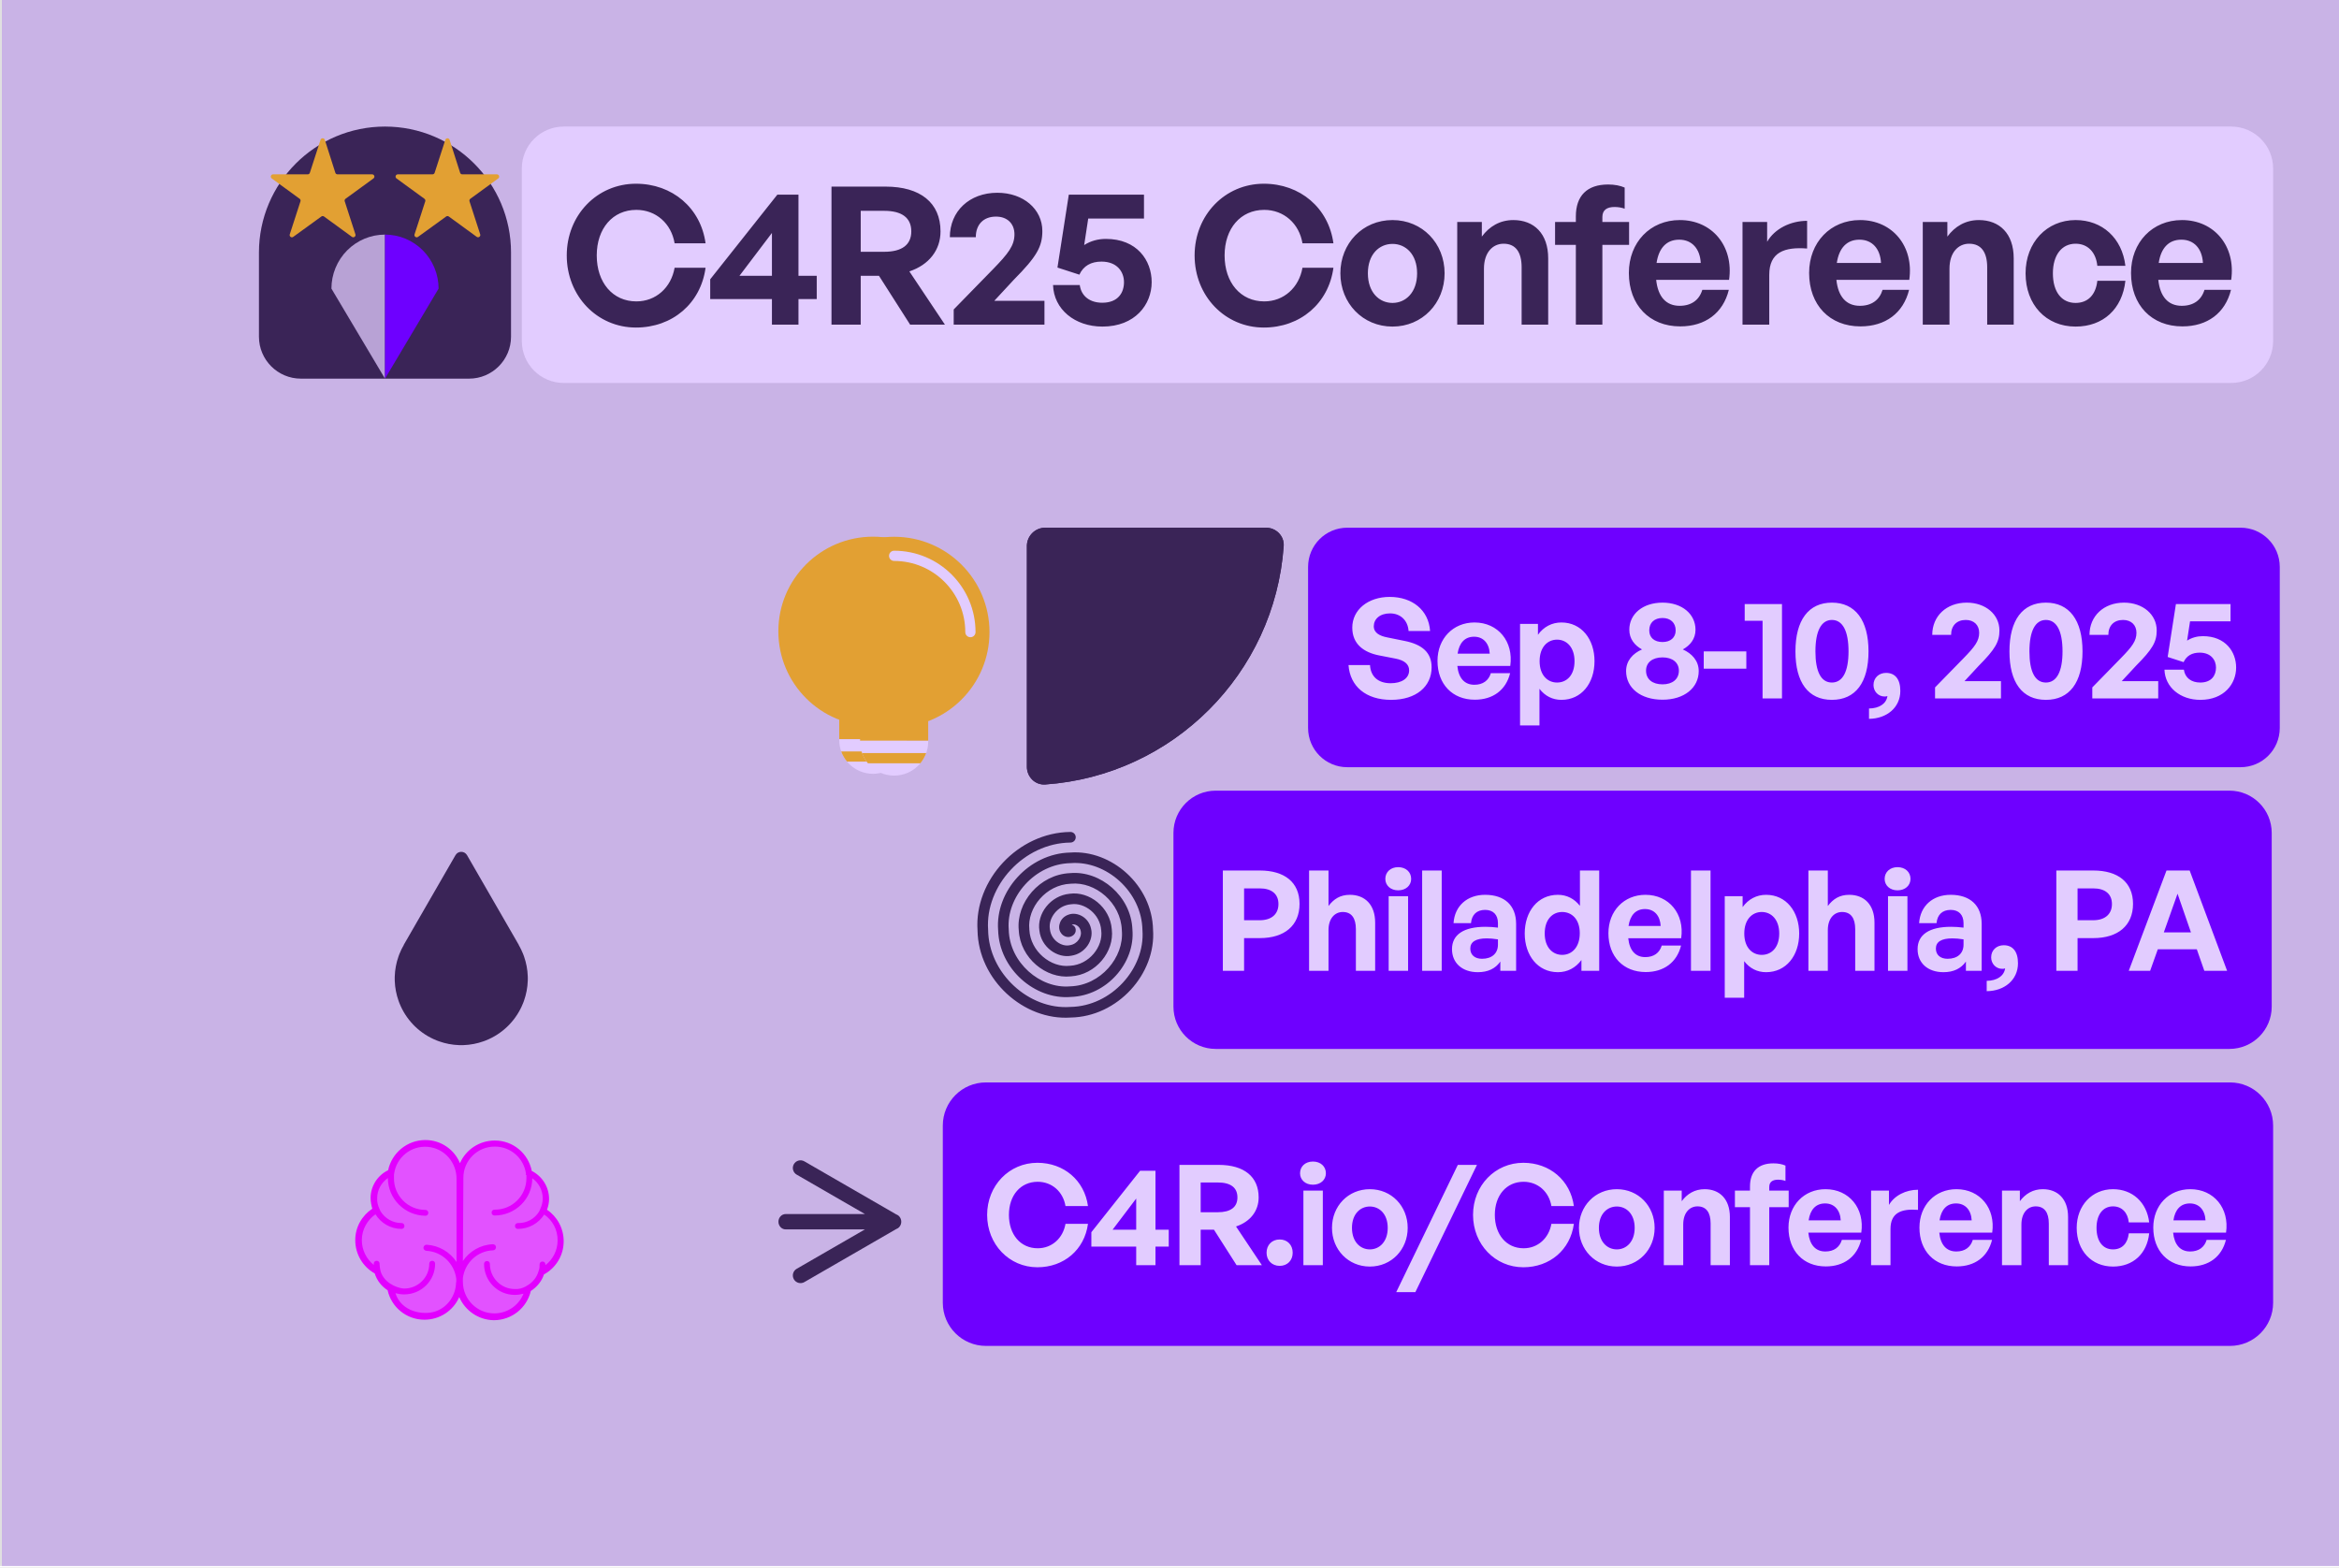 <svg width="361" height="242" viewBox="0 0 361 242" fill="none" xmlns="http://www.w3.org/2000/svg">
<rect x="0" y="0" width="361" height="242" fill="#808080" stroke="none"/>
<g clip-path="url(#clip0_3_53129)">
<rect width="361" height="242" fill="white"/>
<g clip-path="url(#clip1_3_53129)">
<g clip-path="url(#clip2_3_53129)">
<path d="M362.437 -0.292H-348.984V241.708H362.437V-0.292Z" fill="#E0E0E0"/>
<path d="M134.739 112.052C142.808 112.052 149.349 105.511 149.349 97.443C149.349 89.374 142.808 82.833 134.739 82.833C126.67 82.833 120.13 89.374 120.13 97.443C120.13 105.511 126.67 112.052 134.739 112.052Z" fill="#FFC800"/>
<path fill-rule="evenodd" clip-rule="evenodd" d="M133.957 85.755C133.957 85.322 134.308 84.971 134.741 84.971C141.629 84.971 147.212 90.555 147.212 97.443C147.212 97.876 146.861 98.227 146.428 98.227C145.995 98.227 145.644 97.876 145.644 97.443C145.644 91.421 140.762 86.539 134.741 86.539C134.308 86.539 133.957 86.188 133.957 85.755Z" fill="white"/>
<path d="M139.959 111.033H129.524V114.097H139.959V111.033Z" fill="#FFC800"/>
<path d="M129.524 114.097H139.959V114.216C139.959 117.098 137.623 119.434 134.742 119.434C131.86 119.434 129.524 117.098 129.524 114.216V114.097Z" fill="white"/>
<path d="M139.65 115.982C139.443 116.558 139.137 117.088 138.753 117.55H130.727C130.342 117.088 130.036 116.558 129.829 115.982H139.65Z" fill="#FFC800"/>
<path d="M161.326 121.083C159.763 121.194 158.488 119.912 158.488 118.345V84.285C158.488 82.718 159.758 81.447 161.326 81.447H195.385C196.953 81.447 198.234 82.723 198.124 84.286C196.734 103.969 181.01 119.694 161.326 121.083Z" fill="#2D2D2D"/>
<path d="M344.177 167.067H152.167C148.491 167.067 145.512 170.047 145.512 173.722V201.081C145.512 204.756 148.491 207.735 152.167 207.735H344.177C347.852 207.735 350.832 204.756 350.832 201.081V173.722C350.832 170.047 347.852 167.067 344.177 167.067Z" fill="#6E00FF"/>
<path d="M160.115 195.597C155.76 195.597 152.354 192.062 152.354 187.513C152.354 182.986 155.76 179.471 160.115 179.471C164.19 179.471 167.38 182.188 167.919 186.155H164.448C164.082 183.934 162.357 182.403 160.158 182.403C157.507 182.403 155.717 184.494 155.717 187.513C155.717 190.553 157.507 192.665 160.158 192.665C162.357 192.665 164.06 191.113 164.448 188.892H167.919C167.38 192.903 164.19 195.597 160.115 195.597ZM180.383 192.406H178.335V195.274H175.36V192.406H168.439V190.186L175.964 180.7H178.335V189.798H180.383V192.406ZM171.717 189.798H175.36V184.991L171.717 189.798ZM185.313 195.274H182.037V179.795H188.095C191.997 179.795 194.26 181.606 194.26 184.818C194.26 186.909 192.967 188.569 190.768 189.302L194.756 195.274H190.854L187.362 189.798H185.313V195.274ZM185.313 182.511V187.103H187.944C189.927 187.103 190.984 186.327 190.984 184.818C190.984 183.287 189.927 182.511 187.944 182.511H185.313ZM199.512 193.355C199.512 194.541 198.693 195.381 197.507 195.381C196.322 195.381 195.481 194.541 195.481 193.355C195.481 192.148 196.322 191.307 197.507 191.307C198.693 191.307 199.512 192.148 199.512 193.355ZM204.637 181.088C204.637 182.102 203.817 182.856 202.632 182.856C201.467 182.856 200.649 182.102 200.649 181.088C200.649 180.032 201.467 179.278 202.632 179.278C203.817 179.278 204.637 180.032 204.637 181.088ZM204.163 195.274H201.166V183.761H204.163V195.274ZM211.421 195.489C208.08 195.489 205.579 192.859 205.579 189.517C205.579 186.155 208.08 183.546 211.421 183.546C214.763 183.546 217.263 186.155 217.263 189.517C217.263 192.859 214.763 195.489 211.421 195.489ZM211.421 192.838C212.908 192.838 214.18 191.652 214.18 189.517C214.18 187.383 212.908 186.219 211.421 186.219C209.933 186.219 208.662 187.383 208.662 189.517C208.662 191.652 209.933 192.838 211.421 192.838ZM218.447 199.435H215.494L225 179.795H227.954L218.447 199.435ZM235.11 195.597C230.754 195.597 227.348 192.062 227.348 187.513C227.348 182.986 230.754 179.471 235.11 179.471C239.186 179.471 242.376 182.188 242.912 186.155H239.443C239.075 183.934 237.349 182.403 235.151 182.403C232.501 182.403 230.711 184.494 230.711 187.513C230.711 190.553 232.501 192.665 235.151 192.665C237.349 192.665 239.052 191.113 239.443 188.892H242.912C242.376 192.903 239.186 195.597 235.11 195.597ZM249.537 195.489C246.195 195.489 243.694 192.859 243.694 189.517C243.694 186.155 246.195 183.546 249.537 183.546C252.878 183.546 255.374 186.155 255.374 189.517C255.374 192.859 252.878 195.489 249.537 195.489ZM249.537 192.838C251.024 192.838 252.295 191.652 252.295 189.517C252.295 187.383 251.024 186.219 249.537 186.219C248.044 186.219 246.773 187.383 246.773 189.517C246.773 191.652 248.044 192.838 249.537 192.838ZM259.788 189V195.274H256.791V183.761H259.555V185.4C260.395 184.258 261.578 183.546 263.089 183.546C265.392 183.546 266.99 185.055 266.99 187.836V195.274H264.016V188.849C264.016 187.146 263.345 186.198 261.987 186.198C260.803 186.198 259.788 187.146 259.788 189ZM273.066 195.274H270.092V186.327H267.766V183.761H270.092V183.136C270.092 180.852 271.323 179.558 273.713 179.558C274.448 179.558 275.072 179.687 275.568 179.903V182.274C275.241 182.145 274.816 182.08 274.425 182.08C273.608 182.08 273.066 182.403 273.066 183.201V183.761H276.063V186.327H273.066V195.274ZM281.79 195.468C278.343 195.468 276.034 193.075 276.034 189.474C276.034 186.047 278.431 183.546 281.749 183.546C285.394 183.546 287.808 186.5 287.271 190.25H279.096C279.294 192.126 280.198 193.161 281.726 193.161C283.044 193.161 283.924 192.514 284.274 191.372H287.248C286.601 193.98 284.595 195.468 281.79 195.468ZM281.685 185.745C280.285 185.745 279.399 186.65 279.142 188.354H284.099C284.012 186.758 283.108 185.745 281.685 185.745ZM291.779 189.69V195.274H288.782V183.761H291.54V185.982C292.38 184.516 294.17 183.632 296.024 183.632V186.737C293.482 186.543 291.779 187.146 291.779 189.69ZM302.001 195.468C298.555 195.468 296.246 193.075 296.246 189.474C296.246 186.047 298.637 183.546 301.96 183.546C305.599 183.546 308.013 186.5 307.477 190.25H299.307C299.5 192.126 300.403 193.161 301.937 193.161C303.249 193.161 304.135 192.514 304.48 191.372H307.453C306.806 193.98 304.806 195.468 302.001 195.468ZM301.896 185.745C300.491 185.745 299.61 186.65 299.348 188.354H304.31C304.223 186.758 303.319 185.745 301.896 185.745ZM311.984 189V195.274H308.987V183.761H311.745V185.4C312.591 184.258 313.775 183.546 315.285 183.546C317.588 183.546 319.186 185.055 319.186 187.836V195.274H316.212V188.849C316.212 187.146 315.542 186.198 314.183 186.198C312.999 186.198 311.984 187.146 311.984 189ZM326.12 195.489C322.802 195.489 320.516 193.032 320.516 189.517C320.516 186.068 322.889 183.546 326.12 183.546C329.117 183.546 331.339 185.573 331.706 188.677H328.557C328.405 187.146 327.478 186.198 326.12 186.198C324.568 186.198 323.577 187.469 323.577 189.517C323.577 191.588 324.551 192.838 326.12 192.838C327.502 192.838 328.388 191.932 328.557 190.358H331.706C331.362 193.528 329.204 195.489 326.12 195.489ZM338.091 195.468C334.645 195.468 332.336 193.075 332.336 189.474C332.336 186.047 334.732 183.546 338.05 183.546C341.695 183.546 344.109 186.5 343.567 190.25H335.397C335.595 192.126 336.499 193.161 338.027 193.161C339.345 193.161 340.226 192.514 340.575 191.372H343.549C342.902 193.98 340.896 195.468 338.091 195.468ZM337.986 185.745C336.587 185.745 335.7 186.65 335.444 188.354H340.4C340.313 186.758 339.409 185.745 337.986 185.745Z" fill="white"/>
<path d="M138.004 112.277C146.131 112.277 152.718 105.689 152.718 97.563C152.718 89.436 146.131 82.848 138.004 82.848C129.877 82.848 123.289 89.436 123.289 97.563C123.289 105.689 129.877 112.277 138.004 112.277Z" fill="#FFC800"/>
<path fill-rule="evenodd" clip-rule="evenodd" d="M137.212 85.791C137.212 85.354 137.565 85.001 138.001 85.001C144.939 85.001 150.563 90.625 150.563 97.563C150.563 97.999 150.21 98.352 149.773 98.352C149.337 98.352 148.983 97.999 148.983 97.563C148.983 91.498 144.066 86.581 138.001 86.581C137.565 86.581 137.212 86.227 137.212 85.791Z" fill="white"/>
<path d="M143.257 111.251H132.747V114.337H143.257V111.251Z" fill="#FFC800"/>
<path d="M132.747 114.337H143.258V114.457C143.258 117.359 140.905 119.712 138.002 119.712C135.099 119.712 132.747 117.359 132.747 114.457V114.337Z" fill="white"/>
<path d="M142.948 116.235C142.739 116.816 142.43 117.349 142.043 117.815H133.959C133.571 117.349 133.263 116.816 133.054 116.235H142.948Z" fill="#FFC800"/>
<path d="M161.326 121.083C159.763 121.194 158.488 119.912 158.488 118.345V84.285C158.488 82.718 159.758 81.447 161.326 81.447H195.385C196.953 81.447 198.234 82.723 198.124 84.286C196.734 103.969 181.01 119.694 161.326 121.083Z" fill="#2D2D2D"/>
<path d="M345.809 81.447H207.938C204.597 81.447 201.889 84.156 201.889 87.496V112.365C201.889 115.706 204.597 118.415 207.938 118.415H345.809C349.15 118.415 351.858 115.706 351.858 112.365V87.496C351.858 84.156 349.15 81.447 345.809 81.447Z" fill="#6E00FF"/>
<path d="M220.955 102.996C220.955 105.949 218.583 108.019 214.703 108.019C210.801 108.019 208.365 105.928 208.128 102.651H211.448C211.534 104.354 212.633 105.454 214.639 105.454C216.298 105.454 217.484 104.721 217.484 103.47C217.484 102.5 216.73 101.918 215.414 101.659L212.871 101.164C210.521 100.71 208.71 99.439 208.71 96.874C208.71 94.114 211.146 92.13 214.488 92.13C217.958 92.13 220.502 94.157 220.718 97.391H217.398C217.29 95.774 216.169 94.674 214.531 94.674C212.935 94.674 212.03 95.579 212.03 96.658C212.03 97.714 213 98.167 214.121 98.383L216.773 98.921C219.489 99.46 220.955 100.71 220.955 102.996ZM227.619 107.997C224.169 107.997 221.862 105.604 221.862 102.004C221.862 98.576 224.255 96.076 227.575 96.076C231.218 96.076 233.633 99.029 233.094 102.78H224.923C225.117 104.656 226.023 105.69 227.554 105.69C228.869 105.69 229.753 105.044 230.097 103.901H233.073C232.426 106.51 230.421 107.997 227.619 107.997ZM227.511 98.275C226.109 98.275 225.225 99.18 224.966 100.883H229.925C229.839 99.288 228.933 98.275 227.511 98.275ZM246.096 102.047C246.096 105.454 244.09 108.019 240.988 108.019C239.629 108.019 238.463 107.437 237.6 106.316V111.964H234.603V96.291H237.367V97.973C238.247 96.744 239.519 96.076 240.988 96.076C244.09 96.076 246.096 98.662 246.096 102.047ZM243.011 102.047C243.011 99.891 241.787 98.727 240.317 98.727C238.854 98.727 237.623 99.87 237.623 102.047C237.623 104.224 238.854 105.346 240.317 105.346C241.787 105.346 243.011 104.246 243.011 102.047ZM262.179 103.578C262.179 106.165 259.94 107.997 256.598 107.997C253.187 107.997 250.971 106.165 250.971 103.578C250.971 101.983 252.003 100.862 253.426 100.236C252.283 99.611 251.467 98.598 251.467 97.197C251.467 94.782 253.537 93.014 256.598 93.014C259.613 93.014 261.683 94.782 261.683 97.197C261.683 98.598 260.867 99.611 259.724 100.236C261.124 100.862 262.179 101.983 262.179 103.578ZM254.546 97.304C254.546 98.404 255.321 99.094 256.598 99.094C257.823 99.094 258.622 98.404 258.622 97.304C258.622 96.119 257.823 95.386 256.598 95.386C255.321 95.386 254.546 96.119 254.546 97.304ZM254.05 103.513C254.05 104.829 255.024 105.626 256.598 105.626C258.126 105.626 259.118 104.829 259.118 103.513C259.118 102.263 258.126 101.465 256.598 101.465C255.024 101.465 254.05 102.263 254.05 103.513ZM269.527 103.212H262.955V100.538H269.527V103.212ZM275.031 107.803H272.034V95.817H269.276V93.23H275.031V107.803ZM277.107 100.538C277.107 95.709 279.137 93.014 282.734 93.014C286.332 93.014 288.385 95.709 288.385 100.538C288.385 105.346 286.379 108.019 282.734 108.019C279.09 108.019 277.107 105.346 277.107 100.538ZM280.192 100.538C280.192 103.664 281.055 105.346 282.734 105.346C284.396 105.346 285.3 103.664 285.3 100.538C285.3 97.391 284.396 95.687 282.734 95.687C281.096 95.687 280.192 97.391 280.192 100.538ZM293.295 106.639C293.295 109.226 291.178 110.929 288.461 110.951V109.355C290.059 109.334 291.137 108.601 291.307 107.437C291.114 107.502 290.986 107.502 290.858 107.502C289.884 107.502 289.155 106.704 289.155 105.734C289.155 104.613 289.994 103.858 291.097 103.858C292.473 103.858 293.295 104.807 293.295 106.639ZM308.83 105.13V107.803H298.654V106.1L303.074 101.573C304.754 99.849 305.465 98.943 305.465 97.671C305.465 96.485 304.666 95.687 303.395 95.687C301.995 95.687 301.132 96.571 301.132 97.994H298.222C298.222 95.084 300.421 93.014 303.546 93.014C306.456 93.014 308.591 94.847 308.591 97.304C308.591 99.073 307.943 100.193 305.401 102.758L303.202 105.13H308.83ZM310.136 100.538C310.136 95.709 312.165 93.014 315.763 93.014C319.361 93.014 321.414 95.709 321.414 100.538C321.414 105.346 319.408 108.019 315.763 108.019C312.118 108.019 310.136 105.346 310.136 100.538ZM313.221 100.538C313.221 103.664 314.084 105.346 315.763 105.346C317.425 105.346 318.329 103.664 318.329 100.538C318.329 97.391 317.425 95.687 315.763 95.687C314.124 95.687 313.221 97.391 313.221 100.538ZM333.1 105.13V107.803H322.924V106.1L327.344 101.573C329.029 99.849 329.741 98.943 329.741 97.671C329.741 96.485 328.942 95.687 327.671 95.687C326.265 95.687 325.402 96.571 325.402 97.994H322.492C322.492 95.084 324.691 93.014 327.822 93.014C330.732 93.014 332.866 94.847 332.866 97.304C332.866 99.073 332.219 100.193 329.671 102.758L327.472 105.13H333.1ZM339.602 108.019C336.499 108.019 334.149 106.079 334.062 103.363H337.059C337.234 104.634 338.225 105.346 339.584 105.346C341.351 105.346 342.016 104.224 342.016 103.039C342.016 101.897 341.263 100.732 339.497 100.732C338.33 100.732 337.467 101.207 337.018 102.198L334.557 101.4L335.829 93.23H344.261V95.903H338.01L337.555 98.878C338.289 98.404 339.129 98.188 339.992 98.188C343.462 98.188 345.124 100.581 345.124 103.039C345.124 105.54 343.269 108.019 339.602 108.019Z" fill="white"/>
<path fill-rule="evenodd" clip-rule="evenodd" d="M166.029 129.218C166.033 129.67 165.671 130.04 165.219 130.046C158.007 130.121 152.047 136.756 152.504 143.469L152.506 143.492L152.506 143.515C152.591 150.289 158.853 155.863 165.152 155.418L165.175 155.416H165.198C171.56 155.319 176.758 149.45 176.326 143.585L176.324 143.563L176.323 143.54C176.217 137.615 170.722 132.801 165.273 133.22L165.25 133.222L165.228 133.222C159.715 133.339 155.281 138.445 155.686 143.459L155.687 143.482L155.688 143.504C155.816 148.582 160.542 152.633 165.141 152.241L165.163 152.239L165.186 152.238C169.849 152.102 173.523 147.763 173.145 143.599L173.143 143.576L173.142 143.553C172.997 139.323 169.035 136.035 165.289 136.396L165.266 136.399L165.244 136.399C161.429 136.555 158.519 140.125 158.866 143.44L158.868 143.462L158.869 143.485C159.033 146.867 162.221 149.397 165.117 149.066L165.14 149.063L165.163 149.062C168.128 148.892 170.279 146.089 169.966 143.628L169.963 143.605L169.961 143.582C169.784 141.047 167.367 139.277 165.326 139.569L165.303 139.573L165.28 139.575C163.163 139.756 161.771 141.783 162.041 143.389L162.044 143.413L162.047 143.437C162.229 145.126 163.867 146.138 165.048 145.9L165.072 145.895L165.095 145.892C166.369 145.711 166.999 144.476 166.804 143.732L166.798 143.708L166.793 143.683C166.714 143.281 166.477 142.995 166.198 142.829C165.899 142.651 165.629 142.653 165.503 142.701L165.477 142.711L165.449 142.719C165.436 142.723 165.425 142.727 165.413 142.732C165.74 142.815 165.994 143.097 166.026 143.452C166.094 144.222 165.422 144.568 165.024 144.616C164.544 144.673 164.045 144.455 163.739 143.989C163.382 143.491 163.419 142.848 163.612 142.374C163.823 141.85 164.272 141.375 164.945 141.161C165.637 140.908 166.42 141.056 167.035 141.421C167.673 141.801 168.213 142.458 168.395 143.342C168.834 145.084 167.503 147.19 165.349 147.51C163.196 147.928 160.715 146.222 160.421 143.637C160.006 141.063 162.107 138.217 165.117 137.945C168.112 137.531 171.339 140.007 171.594 143.445C172.012 146.858 169.147 150.46 165.28 150.696C161.439 151.12 157.456 147.875 157.235 143.587C156.803 139.326 160.435 134.97 165.154 134.764C169.839 134.326 174.587 138.332 174.777 143.474C175.227 148.58 170.827 153.698 165.257 153.875C159.722 154.331 154.216 149.558 154.051 143.568C153.585 137.615 158.747 131.735 165.17 131.586C171.553 131.109 177.823 136.648 177.96 143.487C178.448 150.29 172.517 156.928 165.246 157.053C158.014 157.549 150.979 151.248 150.869 143.558C150.362 135.901 157.068 128.493 165.202 128.408C165.654 128.403 166.024 128.766 166.029 129.218ZM165.106 143.108C165.106 143.108 165.106 143.107 165.106 143.106V143.108Z" fill="#2D2D2D"/>
<path d="M344.093 122.033H187.634C184.031 122.033 181.11 124.954 181.11 128.556V155.374C181.11 158.976 184.031 161.897 187.634 161.897H344.093C347.695 161.897 350.616 158.976 350.616 155.374V128.556C350.616 124.954 347.695 122.033 344.093 122.033Z" fill="#6E00FF"/>
<path d="M194.448 144.793H192.012V149.838H188.735V134.359H194.448C198.221 134.359 200.571 136.148 200.571 139.512C200.571 142.874 198.221 144.793 194.448 144.793ZM194.427 137.118H192.012V142.034H194.427C196.281 142.034 197.315 141.063 197.315 139.533C197.315 138.002 196.281 137.118 194.427 137.118ZM205.04 143.564V149.838H202.044V134.359H205.04V139.835C205.838 138.779 206.83 138.11 208.339 138.11C210.646 138.11 212.241 139.619 212.241 142.4V149.838H209.266V143.413C209.266 141.711 208.598 140.762 207.239 140.762C206.054 140.762 205.04 141.711 205.04 143.564ZM217.798 135.652C217.798 136.666 216.979 137.42 215.793 137.42C214.629 137.42 213.81 136.666 213.81 135.652C213.81 134.596 214.629 133.842 215.793 133.842C216.979 133.842 217.798 134.596 217.798 135.652ZM217.324 149.838H214.327V138.325H217.324V149.838ZM222.513 149.838H219.494V134.359H222.513V149.838ZM231.56 149.838V148.415C230.806 149.493 229.663 150.053 228.089 150.053C225.696 150.053 224.101 148.652 224.101 146.496C224.101 144.254 225.911 143.047 229.275 143.047C229.922 143.047 230.482 143.09 231.193 143.176V142.486C231.193 141.193 230.46 140.438 229.21 140.438C227.917 140.438 227.141 141.193 227.033 142.486H224.338C224.51 139.835 226.429 138.11 229.21 138.11C232.228 138.11 233.996 139.77 233.996 142.594V149.838H231.56ZM226.925 146.41C226.925 147.38 227.615 147.984 228.736 147.984C230.266 147.984 231.193 147.143 231.193 145.806V144.987C230.482 144.879 229.986 144.836 229.469 144.836C227.766 144.836 226.925 145.375 226.925 146.41ZM235.326 144.082C235.326 140.675 237.332 138.11 240.44 138.11C241.816 138.11 242.983 138.714 243.846 139.813V134.359H246.82V149.838H244.079V148.177C243.175 149.385 241.927 150.053 240.44 150.053C237.332 150.053 235.326 147.444 235.326 144.082ZM238.411 144.082C238.411 146.237 239.641 147.38 241.105 147.38C242.592 147.38 243.822 146.216 243.822 144.038C243.822 141.861 242.574 140.762 241.105 140.762C239.641 140.762 238.411 141.883 238.411 144.082ZM253.998 150.032C250.552 150.032 248.242 147.639 248.242 144.038C248.242 140.611 250.633 138.11 253.957 138.11C257.602 138.11 260.016 141.063 259.474 144.815H251.304C251.496 146.69 252.406 147.725 253.934 147.725C255.252 147.725 256.132 147.078 256.476 145.936H259.456C258.809 148.544 256.803 150.032 253.998 150.032ZM253.893 140.309C252.488 140.309 251.607 141.214 251.345 142.918H256.307C256.22 141.322 255.316 140.309 253.893 140.309ZM264.004 149.838H260.984V134.359H264.004V149.838ZM277.685 144.082C277.685 147.488 275.679 150.053 272.576 150.053C271.218 150.053 270.052 149.471 269.194 148.35V153.998H266.197V138.325H268.955V140.007C269.842 138.779 271.113 138.11 272.576 138.11C275.679 138.11 277.685 140.697 277.685 144.082ZM274.606 144.082C274.606 141.926 273.375 140.762 271.906 140.762C270.442 140.762 269.212 141.904 269.212 144.082C269.212 146.259 270.442 147.38 271.906 147.38C273.375 147.38 274.606 146.281 274.606 144.082ZM282.105 143.564V149.838H279.108V134.359H282.105V139.835C282.904 138.779 283.895 138.11 285.405 138.11C287.715 138.11 289.307 139.619 289.307 142.4V149.838H286.333V143.413C286.333 141.711 285.662 140.762 284.303 140.762C283.12 140.762 282.105 141.711 282.105 143.564ZM294.864 135.652C294.864 136.666 294.047 137.42 292.858 137.42C291.697 137.42 290.875 136.666 290.875 135.652C290.875 134.596 291.697 133.842 292.858 133.842C294.047 133.842 294.864 134.596 294.864 135.652ZM294.392 149.838H291.394V138.325H294.392V149.838ZM303.418 149.838V148.415C302.66 149.493 301.517 150.053 299.949 150.053C297.552 150.053 295.96 148.652 295.96 146.496C295.96 144.254 297.768 143.047 301.132 143.047C301.78 143.047 302.34 143.09 303.051 143.176V142.486C303.051 141.193 302.316 140.438 301.068 140.438C299.774 140.438 298.998 141.193 298.887 142.486H296.193C296.368 139.835 298.287 138.11 301.068 138.11C304.083 138.11 305.85 139.77 305.85 142.594V149.838H303.418ZM298.782 146.41C298.782 147.38 299.471 147.984 300.59 147.984C302.124 147.984 303.051 147.143 303.051 145.806V144.987C302.34 144.879 301.844 144.836 301.325 144.836C299.622 144.836 298.782 145.375 298.782 146.41ZM311.454 148.674C311.454 151.26 309.343 152.964 306.626 152.985V151.39C308.218 151.368 309.296 150.635 309.471 149.471C309.273 149.536 309.145 149.536 309.016 149.536C308.048 149.536 307.314 148.738 307.314 147.768C307.314 146.647 308.153 145.893 309.256 145.893C310.632 145.893 311.454 146.841 311.454 148.674ZM323.087 144.793H320.65V149.838H317.373V134.359H323.087C326.86 134.359 329.21 136.148 329.21 139.512C329.21 142.874 326.86 144.793 323.087 144.793ZM323.064 137.118H320.65V142.034H323.064C324.918 142.034 325.956 141.063 325.956 139.533C325.956 138.002 324.918 137.118 323.064 137.118ZM340.214 149.838L339.054 146.518H333.036L331.852 149.838H328.551L334.377 134.359H337.951L343.73 149.838H340.214ZM336.08 137.938L333.963 143.909H338.15L336.08 137.938Z" fill="white"/>
<path d="M80.72 154.865C80.73 154.84 80.739 154.815 80.749 154.79C80.766 154.746 80.784 154.701 80.8 154.657C80.823 154.597 80.844 154.536 80.866 154.475C80.869 154.464 80.874 154.454 80.878 154.443C81.22 153.471 81.418 152.444 81.454 151.392C81.454 151.38 81.454 151.369 81.456 151.356C81.457 151.288 81.459 151.221 81.46 151.153C81.46 151.114 81.46 151.074 81.46 151.034C81.46 150.995 81.46 150.955 81.46 150.916C81.46 150.848 81.457 150.781 81.456 150.713C81.456 150.701 81.456 150.69 81.454 150.677C81.419 149.624 81.22 148.597 80.878 147.626C80.874 147.615 80.869 147.605 80.866 147.593C80.844 147.533 80.822 147.471 80.8 147.412C80.783 147.367 80.766 147.323 80.749 147.278C80.739 147.253 80.73 147.229 80.72 147.204C80.53 146.731 80.309 146.279 80.059 145.848L80.071 145.841L72.08 131.99C71.684 131.305 70.697 131.305 70.301 131.99L62.31 145.843L62.322 145.85C62.072 146.279 61.85 146.731 61.662 147.204C61.652 147.229 61.642 147.254 61.632 147.279C61.615 147.323 61.597 147.368 61.581 147.412C61.558 147.473 61.537 147.533 61.515 147.594C61.512 147.605 61.507 147.615 61.504 147.627C61.161 148.597 60.962 149.625 60.927 150.678C60.927 150.69 60.927 150.701 60.926 150.713C60.924 150.781 60.922 150.849 60.922 150.916C60.922 150.956 60.922 150.996 60.922 151.035C60.922 151.074 60.922 151.115 60.922 151.154C60.922 151.222 60.924 151.289 60.926 151.357C60.926 151.369 60.926 151.38 60.927 151.393C60.962 152.445 61.161 153.473 61.504 154.444C61.507 154.454 61.512 154.465 61.515 154.476C61.537 154.537 61.559 154.597 61.581 154.658C61.598 154.703 61.615 154.746 61.632 154.79C61.642 154.815 61.652 154.84 61.662 154.867C62.16 156.111 62.883 157.215 63.771 158.143C63.778 158.151 63.788 158.16 63.795 158.168C63.839 158.214 63.883 158.26 63.929 158.304C63.973 158.349 64.018 158.393 64.062 158.435C64.072 158.445 64.081 158.453 64.089 158.462C65.015 159.35 66.118 160.073 67.362 160.573C67.387 160.582 67.412 160.593 67.439 160.603C67.483 160.62 67.526 160.637 67.57 160.654C67.631 160.677 67.691 160.698 67.753 160.721C67.763 160.724 67.773 160.728 67.784 160.732C68.755 161.075 69.782 161.273 70.833 161.31C70.845 161.31 70.858 161.31 70.869 161.31C70.936 161.312 71.004 161.314 71.071 161.315C71.11 161.315 71.15 161.315 71.189 161.315C71.229 161.315 71.269 161.315 71.308 161.315C71.376 161.315 71.443 161.312 71.51 161.31C71.522 161.31 71.534 161.31 71.546 161.31C72.598 161.273 73.625 161.075 74.595 160.732C74.606 160.729 74.616 160.725 74.626 160.721C74.688 160.699 74.749 160.677 74.809 160.654C74.853 160.637 74.897 160.62 74.941 160.603C74.966 160.593 74.992 160.583 75.018 160.573C76.261 160.073 77.364 159.35 78.29 158.462C78.299 158.453 78.308 158.443 78.317 158.435C78.362 158.392 78.407 158.348 78.451 158.304C78.496 158.26 78.539 158.214 78.584 158.168C78.592 158.16 78.6 158.151 78.609 158.143C79.496 157.216 80.22 156.112 80.718 154.867L80.72 154.865Z" fill="#2D2D2D"/>
<path d="M70.989 181.822C70.989 178.853 68.622 176.448 65.653 176.448C62.985 176.448 60.768 178.365 60.354 180.958C58.813 181.596 57.724 183.137 57.686 184.903C57.686 185.542 57.837 186.181 58.1 186.745C56.446 187.647 55.357 189.413 55.357 191.405C55.357 193.509 56.521 195.313 58.288 196.215C58.588 197.342 59.34 198.281 60.317 198.845C60.768 201.325 62.947 203.204 65.54 203.242C68.509 203.242 70.914 200.875 70.914 197.906L70.989 181.859V181.822Z" fill="#FF66FF"/>
<path d="M70.988 181.822C70.988 178.853 73.394 176.486 76.362 176.486C79.03 176.486 81.247 178.477 81.624 181.033C83.164 181.709 84.254 183.212 84.216 185.016C84.216 185.655 84.066 186.294 83.803 186.857C85.418 187.797 86.508 189.526 86.508 191.555C86.508 193.584 85.306 195.463 83.54 196.327C83.239 197.455 82.488 198.394 81.473 198.921C80.984 201.401 78.805 203.279 76.212 203.242C73.243 203.242 70.876 200.837 70.876 197.868L70.951 181.822H70.988Z" fill="#FF66FF"/>
<path fill-rule="evenodd" clip-rule="evenodd" d="M84.443 186.669C84.63 186.143 84.743 185.617 84.743 185.054C84.743 183.175 83.653 181.521 82.075 180.732C81.549 178.064 79.219 176.035 76.363 176.035C73.958 176.035 71.891 177.463 70.989 179.53C70.125 177.425 68.058 175.96 65.653 175.96C62.835 175.96 60.467 177.951 59.903 180.619C58.325 181.371 57.198 183.024 57.198 184.903C57.198 185.467 57.31 186.031 57.461 186.557C55.883 187.609 54.83 189.375 54.83 191.404C54.83 193.622 56.032 195.538 57.837 196.553C58.175 197.643 58.889 198.544 59.828 199.146C60.392 201.739 62.722 203.693 65.503 203.693C67.907 203.693 69.975 202.265 70.877 200.198C71.778 202.265 73.808 203.73 76.212 203.768C78.993 203.768 81.323 201.851 81.925 199.259C82.864 198.658 83.616 197.755 83.954 196.703C85.758 195.726 86.998 193.809 86.998 191.592C86.998 189.563 85.983 187.759 84.405 186.707L84.443 186.669ZM70.388 197.868C70.388 199.897 69.11 201.776 67.194 202.415C65.277 203.054 61.929 202.464 61.031 199.597C61.444 199.709 61.933 199.785 62.383 199.785C65.014 199.785 67.156 197.68 67.156 195.05C67.156 194.787 66.968 194.599 66.705 194.599C66.442 194.599 66.254 194.787 66.254 195.05C66.254 197.154 64.526 198.883 62.383 198.883C61.782 198.883 59.697 198.375 58.885 196.609C58.584 195.952 58.588 195.05 58.588 195.05C58.588 194.787 58.4 194.599 58.137 194.599C57.874 194.599 57.686 194.787 57.686 195.05V195.237C56.559 194.336 55.845 192.945 55.845 191.404C55.845 189.751 56.709 188.285 57.949 187.421C58.776 188.774 60.279 189.676 61.97 189.676C62.233 189.676 62.421 189.488 62.421 189.225C62.421 188.962 62.233 188.774 61.97 188.774C60.617 188.774 59.415 188.06 58.738 186.97L58.55 186.557C58.325 186.068 58.175 185.504 58.212 184.941C58.212 183.663 58.851 182.536 59.866 181.822C59.866 185.016 62.459 187.609 65.653 187.647C65.916 187.647 66.104 187.458 66.104 187.195C66.104 186.932 65.916 186.745 65.653 186.745C62.947 186.745 60.767 184.528 60.805 181.822V181.333L60.843 181.07C61.219 178.627 63.436 176.787 66.028 177.012C68.622 177.237 70.501 179.454 70.463 182.01V182.386V194.787C69.449 193.246 67.758 192.231 65.841 192.118C65.578 192.118 65.39 192.307 65.352 192.57C65.352 192.833 65.54 193.02 65.803 193.058C68.208 193.171 70.162 195.05 70.425 197.417V197.943L70.388 197.868ZM84.179 195.351V195.162C84.179 194.899 83.991 194.711 83.728 194.711C83.465 194.711 83.278 194.899 83.278 195.162C83.278 195.425 83.278 195.689 83.202 195.952L83.127 196.177C82.864 197.154 82.188 197.981 81.286 198.469L81.098 198.582C80.609 198.845 80.046 198.996 79.445 198.958C77.34 198.958 75.611 197.229 75.611 195.087C75.611 194.824 75.423 194.636 75.16 194.636C74.897 194.636 74.71 194.824 74.71 195.087C74.71 197.718 76.814 199.86 79.445 199.86C79.933 199.86 80.384 199.785 80.798 199.672C80.083 201.476 78.317 202.716 76.288 202.716C73.62 202.716 71.44 200.536 71.44 197.831V197.267C71.741 194.899 73.695 193.058 76.1 192.983C76.363 192.983 76.551 192.757 76.551 192.494C76.551 192.231 76.326 192.044 76.062 192.044C74.146 192.118 72.455 193.133 71.44 194.636L71.515 182.273V181.785C71.515 179.116 73.695 176.936 76.401 176.974C78.844 176.974 80.835 178.778 81.173 181.108V181.371H81.248V181.859C81.248 184.565 79.031 186.745 76.326 186.707C76.062 186.707 75.874 186.895 75.874 187.158C75.874 187.421 76.062 187.609 76.326 187.609C79.519 187.609 82.15 185.054 82.15 181.859C83.127 182.536 83.766 183.701 83.766 184.978C83.766 185.542 83.616 186.106 83.39 186.594L83.202 187.008C82.526 188.098 81.323 188.811 79.933 188.774C79.67 188.774 79.482 188.962 79.482 189.225C79.482 189.488 79.67 189.676 79.933 189.676C81.624 189.676 83.127 188.811 83.991 187.458C85.269 188.323 86.096 189.826 86.059 191.48C86.059 193.02 85.307 194.411 84.179 195.275V195.351Z" fill="#FF00FF"/>
<path d="M138.339 189.691C138.745 189.547 139.047 189.162 139.094 188.695C139.097 188.664 139.1 188.633 139.1 188.603C139.102 188.547 139.1 188.492 139.094 188.436C139.046 187.97 138.743 187.586 138.337 187.443L124.143 179.247C123.576 178.92 122.852 179.114 122.525 179.681C122.198 180.248 122.392 180.972 122.958 181.3L133.494 187.383H121.258C120.643 187.383 120.143 187.913 120.143 188.567C120.143 189.221 120.643 189.752 121.258 189.752H133.495L122.958 195.835C122.392 196.162 122.198 196.887 122.525 197.453C122.852 198.02 123.576 198.214 124.143 197.887L138.339 189.691Z" fill="#2D2D2D"/>
<path d="M344.36 19.535H87.011C83.435 19.535 80.536 22.434 80.536 26.011V52.633C80.536 56.209 83.435 59.108 87.011 59.108H344.36C347.936 59.108 350.835 56.209 350.835 52.633V26.011C350.835 22.434 347.936 19.535 344.36 19.535Z" fill="white"/>
<path d="M98.155 50.555C92.161 50.555 87.472 45.688 87.472 39.426C87.472 33.194 92.161 28.357 98.155 28.357C103.764 28.357 108.157 32.096 108.898 37.556H104.12C103.616 34.5 101.242 32.393 98.215 32.393C94.564 32.393 92.101 35.271 92.101 39.426C92.101 43.61 94.564 46.519 98.215 46.519C101.242 46.519 103.586 44.382 104.12 41.325H108.898C108.157 46.845 103.764 50.555 98.155 50.555ZM126.055 46.163H123.236V50.109H119.14V46.163H109.614V43.106L119.971 30.048H123.236V42.572H126.055V46.163ZM114.126 42.572H119.14V35.954L114.126 42.572ZM132.843 50.109H128.332V28.802H136.671C142.042 28.802 145.159 31.295 145.159 35.716C145.159 38.595 143.378 40.88 140.351 41.889L145.841 50.109H140.47L135.662 42.572H132.843V50.109ZM132.843 32.541V38.862H136.464C139.194 38.862 140.648 37.794 140.648 35.716C140.648 33.609 139.194 32.541 136.464 32.541H132.843ZM161.201 46.43V50.109H147.194V47.765L153.277 41.533C155.592 39.159 156.571 37.913 156.571 36.162C156.571 34.529 155.473 33.431 153.723 33.431C151.794 33.431 150.606 34.648 150.606 36.607H146.6C146.6 32.6 149.627 29.752 153.93 29.752C157.936 29.752 160.875 32.274 160.875 35.657C160.875 38.091 159.984 39.634 156.482 43.165L153.455 46.43H161.201ZM170.152 50.406C165.879 50.406 162.644 47.735 162.525 43.996H166.65C166.887 45.747 168.252 46.726 170.122 46.726C172.555 46.726 173.476 45.183 173.476 43.551C173.476 41.978 172.437 40.376 170.004 40.376C168.401 40.376 167.214 41.029 166.59 42.394L163.207 41.296L164.958 30.048H176.562V33.728H167.956L167.332 37.824C168.342 37.171 169.499 36.874 170.686 36.874C175.464 36.874 177.749 40.168 177.749 43.551C177.749 46.993 175.197 50.406 170.152 50.406ZM195.058 50.555C189.064 50.555 184.375 45.688 184.375 39.426C184.375 33.194 189.064 28.357 195.058 28.357C200.667 28.357 205.059 32.096 205.801 37.556H201.023C200.519 34.5 198.144 32.393 195.118 32.393C191.468 32.393 189.004 35.271 189.004 39.426C189.004 43.61 191.468 46.519 195.118 46.519C198.144 46.519 200.489 44.382 201.023 41.325H205.801C205.059 46.845 200.667 50.555 195.058 50.555ZM214.916 50.406C210.316 50.406 206.873 46.786 206.873 42.186C206.873 37.556 210.316 33.966 214.916 33.966C219.516 33.966 222.958 37.556 222.958 42.186C222.958 46.786 219.516 50.406 214.916 50.406ZM214.916 46.756C216.963 46.756 218.714 45.124 218.714 42.186C218.714 39.248 216.963 37.645 214.916 37.645C212.868 37.645 211.117 39.248 211.117 42.186C211.117 45.124 212.868 46.756 214.916 46.756ZM229.033 41.474V50.109H224.908V34.262H228.706V36.518C229.864 34.945 231.496 33.966 233.573 33.966C236.749 33.966 238.947 36.043 238.947 39.871V50.109H234.848V41.266C234.848 38.922 233.929 37.616 232.06 37.616C230.428 37.616 229.033 38.922 229.033 41.474ZM247.309 50.109H243.216V37.794H240.009V34.262H243.216V33.402C243.216 30.256 244.907 28.476 248.202 28.476C249.21 28.476 250.068 28.654 250.75 28.95V32.215C250.307 32.037 249.712 31.948 249.181 31.948C248.05 31.948 247.309 32.393 247.309 33.491V34.262H251.432V37.794H247.309V50.109ZM259.322 50.377C254.575 50.377 251.397 47.083 251.397 42.127C251.397 37.408 254.692 33.966 259.264 33.966C264.279 33.966 267.602 38.031 266.862 43.195H255.613C255.882 45.777 257.124 47.201 259.235 47.201C261.042 47.201 262.261 46.311 262.733 44.738H266.827C265.941 48.329 263.182 50.377 259.322 50.377ZM259.17 36.993C257.246 36.993 256.027 38.239 255.672 40.583H262.494C262.378 38.387 261.13 36.993 259.17 36.993ZM273.066 42.423V50.109H268.938V34.262H272.74V37.319C273.894 35.301 276.361 34.084 278.909 34.084V38.358C275.411 38.091 273.066 38.922 273.066 42.423ZM287.137 50.377C282.391 50.377 279.218 47.083 279.218 42.127C279.218 37.408 282.513 33.966 287.079 33.966C292.094 33.966 295.418 38.031 294.677 43.195H283.429C283.697 45.777 284.945 47.201 287.05 47.201C288.863 47.201 290.076 46.311 290.555 44.738H294.648C293.756 48.329 290.998 50.377 287.137 50.377ZM286.992 36.993C285.061 36.993 283.849 38.239 283.493 40.583H290.315C290.199 38.387 288.951 36.993 286.992 36.993ZM300.882 41.474V50.109H296.759V34.262H300.555V36.518C301.716 34.945 303.348 33.966 305.424 33.966C308.597 33.966 310.795 36.043 310.795 39.871V50.109H306.702V41.266C306.702 38.922 305.78 37.616 303.908 37.616C302.276 37.616 300.882 38.922 300.882 41.474ZM320.347 50.406C315.775 50.406 312.626 47.023 312.626 42.186C312.626 37.438 315.892 33.966 320.347 33.966C324.469 33.966 327.525 36.755 328.032 41.029H323.7C323.49 38.922 322.213 37.616 320.347 37.616C318.207 37.616 316.842 39.367 316.842 42.186C316.842 45.035 318.177 46.756 320.347 46.756C322.242 46.756 323.461 45.51 323.7 43.343H328.032C327.554 47.706 324.586 50.406 320.347 50.406ZM336.826 50.377C332.074 50.377 328.901 47.083 328.901 42.127C328.901 37.408 332.196 33.966 336.762 33.966C341.777 33.966 345.101 38.031 344.36 43.195H333.112C333.38 45.777 334.628 47.201 336.733 47.201C338.546 47.201 339.759 46.311 340.237 44.738H344.331C343.439 48.329 340.681 50.377 336.826 50.377ZM336.674 36.993C334.744 36.993 333.531 38.239 333.176 40.583H339.998C339.882 38.387 338.634 36.993 336.674 36.993Z" fill="#2D2D2D"/>
<path d="M39.965 38.989C39.965 28.245 48.675 19.535 59.419 19.535C70.163 19.535 78.873 28.245 78.873 38.989V51.961C78.873 55.541 75.971 58.443 72.391 58.443H46.447C42.867 58.443 39.965 55.541 39.965 51.961V38.989Z" fill="#2D2D2D"/>
<path d="M49.47 21.584C49.575 21.262 50.031 21.263 50.135 21.585L51.757 26.668C51.803 26.812 51.937 26.91 52.089 26.91H57.435C57.773 26.91 57.914 27.342 57.641 27.541L53.33 30.681C53.208 30.77 53.157 30.927 53.204 31.07L54.854 36.166C54.959 36.487 54.591 36.754 54.317 36.555L50.009 33.417C49.887 33.328 49.722 33.328 49.6 33.416L45.259 36.56C44.986 36.758 44.619 36.491 44.722 36.17L46.375 31.07C46.422 30.927 46.371 30.77 46.249 30.681L41.938 27.541C41.665 27.342 41.806 26.91 42.143 26.91H47.491C47.642 26.91 47.776 26.813 47.823 26.669L49.47 21.584Z" fill="#FFC800"/>
<path d="M68.73 21.584C68.835 21.262 69.291 21.263 69.394 21.585L71.016 26.668C71.062 26.812 71.197 26.91 71.349 26.91H76.695C77.033 26.91 77.173 27.342 76.9 27.541L72.589 30.681C72.468 30.77 72.416 30.927 72.463 31.07L74.114 36.166C74.218 36.487 73.85 36.754 73.577 36.555L69.269 33.417C69.147 33.328 68.982 33.328 68.859 33.416L64.518 36.56C64.245 36.758 63.878 36.491 63.982 36.17L65.635 31.07C65.681 30.927 65.63 30.77 65.508 30.681L61.197 27.541C60.924 27.342 61.065 26.91 61.403 26.91H66.751C66.901 26.91 67.036 26.813 67.082 26.669L68.73 21.584Z" fill="#FFC800"/>
<path d="M51.781 41.357C51.365 42.368 51.152 43.452 51.152 44.547L59.419 58.443V36.21C58.334 36.21 57.258 36.425 56.255 36.844C55.252 37.263 54.341 37.877 53.573 38.652C52.806 39.426 52.196 40.345 51.781 41.357Z" fill="#CACACA"/>
<path d="M67.061 41.357C67.477 42.368 67.691 43.452 67.691 44.547L59.422 58.443V36.21C60.508 36.21 61.584 36.425 62.587 36.844C63.589 37.263 64.501 37.877 65.269 38.652C66.037 39.426 66.646 40.345 67.061 41.357Z" fill="#6E00FF"/>
</g>
</g>
<g clip-path="url(#clip3_3_53129)">
<g style="mix-blend-mode:soft-light" opacity="0.2">
<rect x="0.289" y="-0.292" width="711.422" height="242" fill="#6E00FF"/>
</g>
</g>
</g>
<defs>
<clipPath id="clip0_3_53129">
<rect width="361" height="242" fill="white"/>
</clipPath>
<clipPath id="clip1_3_53129">
<rect width="711.422" height="242" fill="white" transform="translate(-175.211)"/>
</clipPath>
<clipPath id="clip2_3_53129">
<rect width="711.422" height="242" fill="white" transform="translate(-348.984 -0.292)"/>
</clipPath>
<clipPath id="clip3_3_53129">
<rect width="711.422" height="242" fill="white"/>
</clipPath>
</defs>
</svg>
